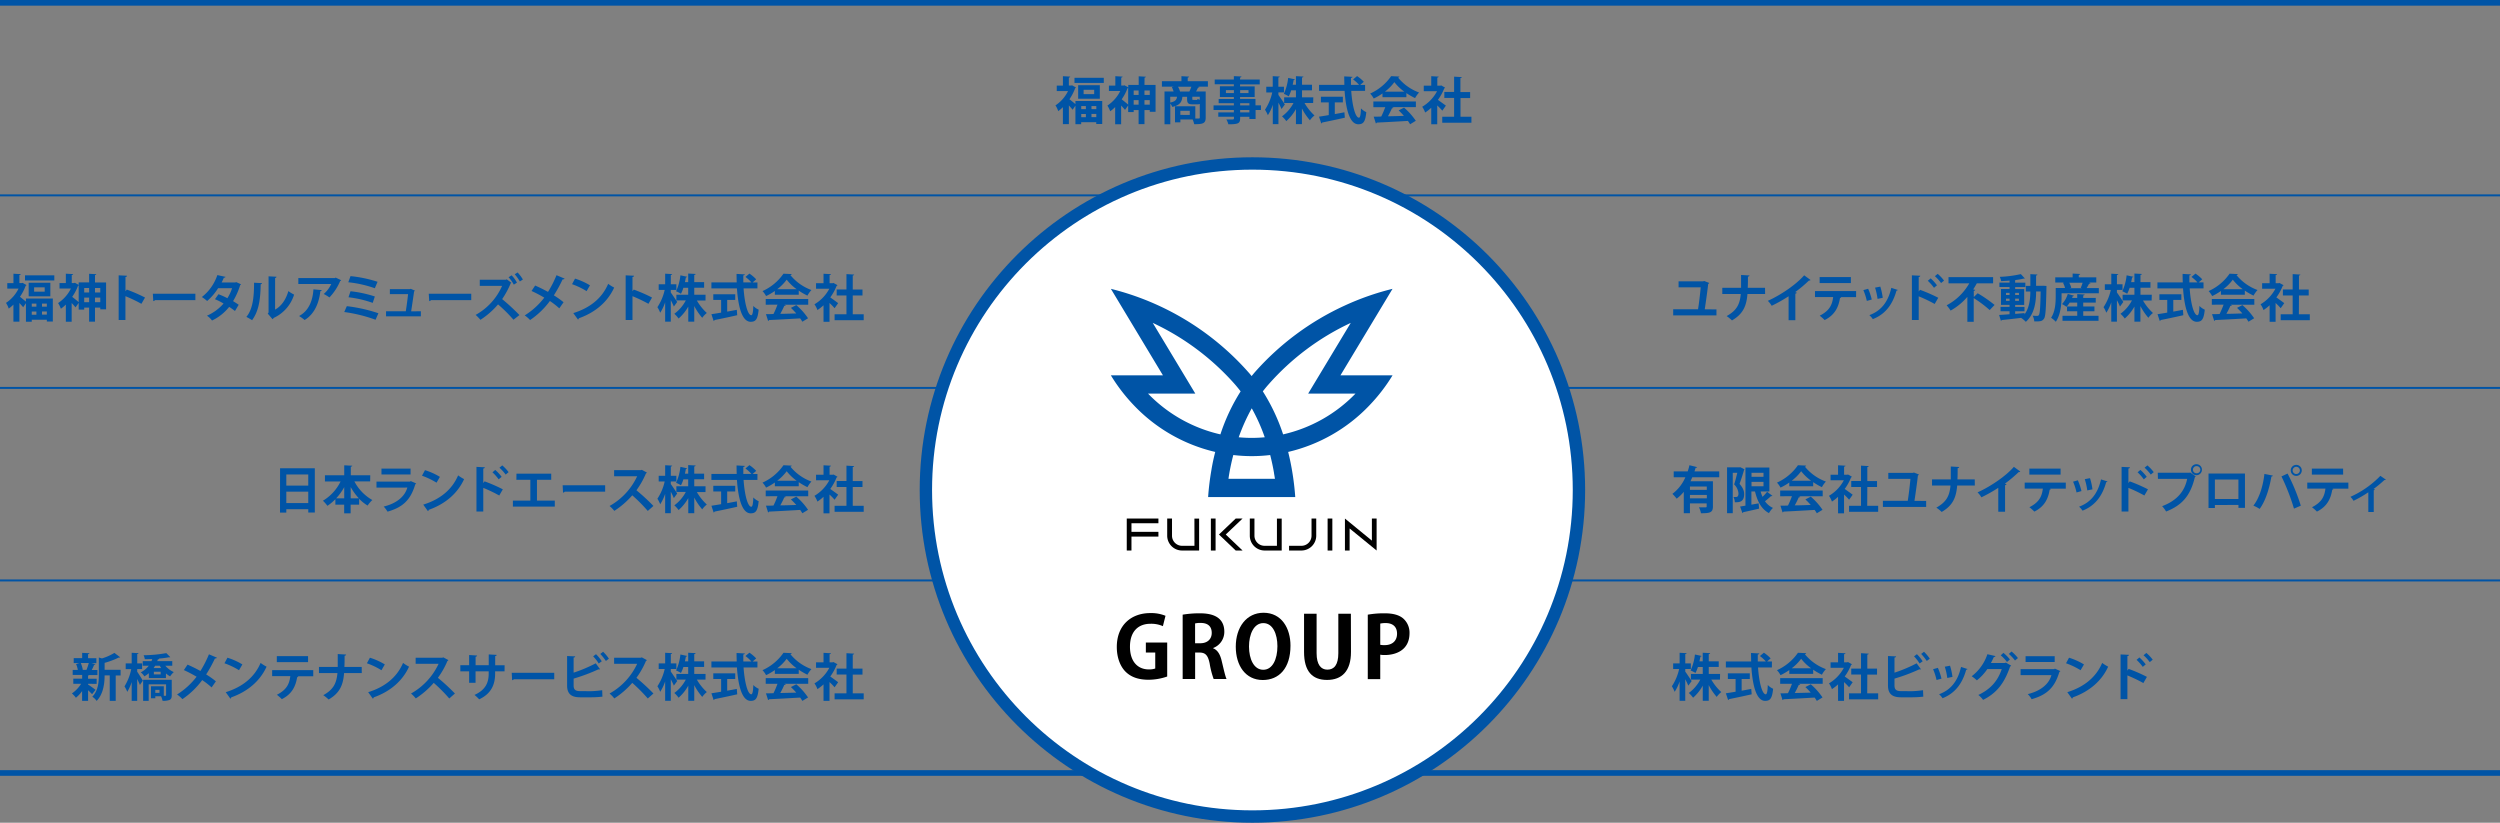 <?xml version="1.0" encoding="UTF-8"?> <svg xmlns="http://www.w3.org/2000/svg" viewBox="0 0 1253 412.35"><rect x="0" y="0" width="1253" height="412.35" fill="#808080" stroke="none"/><defs><style>.cls-1,.cls-2{fill:none;}.cls-1,.cls-2,.cls-4{stroke:#0054a6;stroke-miterlimit:10;}.cls-1{stroke-width:2.83px;}.cls-3{fill:#0054a6;}.cls-4{fill:#fff;stroke-width:6.2px;}</style></defs><title>group_image01</title><g id="レイヤー_2" data-name="レイヤー 2"><g id="レイヤー_4" data-name="レイヤー 4"><line class="cls-1" y1="1.42" x2="1253" y2="1.42"></line><line class="cls-2" y1="97.92" x2="1253" y2="97.92"></line><line class="cls-2" y1="194.42" x2="1253" y2="194.42"></line><line class="cls-2" y1="290.92" x2="1253" y2="290.92"></line><line class="cls-1" y1="387.42" x2="1253" y2="387.42"></line><path class="cls-3" d="M13.27,142.88a.7.7,0,0,1-.41.36A24.9,24.9,0,0,1,10,148.75c.9.67,2.3,1.84,3,2.43v-1.56H26.48v11.53h-3v-.89H15.92v1H13v-9.31L11.61,154c-.46-.58-1.17-1.37-1.89-2.14v9.36h-3v-8.54a19.11,19.11,0,0,1-2.35,2A11.38,11.38,0,0,0,3,151.81a18.12,18.12,0,0,0,6.3-7.17H3.65v-2.73H6.74v-4.72l3.65.21c0,.25-.21.41-.67.48v4h1.15l.46-.12ZM12.53,138H27.22v2.57H12.53Zm1.84,3.69H25.23v6.82H14.37Zm3.87,10.47H15.92v1.53h2.32Zm-2.32,5.58h2.32v-1.6H15.92Zm6.48-11.55V144H17.1v2.17Zm1.07,7.5v-1.53H21.05v1.53Zm-2.42,4h2.42v-1.6H21.05Z"></path><path class="cls-3" d="M47.61,141.58h5.56v13.47H50.26v-.89H47.61v7.07H44.67v-7.07H42.2v1H39.44v-3.37l-1.58,2.27c-.46-.58-1.2-1.4-1.94-2.19v9.39H33v-8.62a17.72,17.72,0,0,1-2.5,2.11,12.4,12.4,0,0,0-1.4-2.85,18.55,18.55,0,0,0,6.45-7.3H29.83v-2.73H33v-4.7l3.63.21c0,.25-.21.41-.67.48v4H37.1l.46-.13,1.88,1.07v-1.25h5.23v-4.33l3.58.2c0,.25-.21.38-.64.46ZM39.44,143a1,1,0,0,1-.35.26,24.42,24.42,0,0,1-2.91,5.53c1,.74,2.6,2.07,3.26,2.66Zm5.23,1.35H42.2v2.22h2.47Zm-2.47,7.12h2.47v-2.3H42.2Zm8.06-7.12H47.61v2.22h2.65Zm-2.65,7.12h2.65v-2.3H47.61Z"></path><path class="cls-3" d="M70.87,152.27a72.15,72.15,0,0,0-8-3.82v11.94H59.47V138l4.18.2c0,.31-.23.57-.76.64V146l.64-.87a81.2,81.2,0,0,1,9.16,4Z"></path><path class="cls-3" d="M76.61,147.22H97.92v3.22H77.69a1.26,1.26,0,0,1-.87.48Z"></path><path class="cls-3" d="M120.78,142.48a.88.88,0,0,1-.41.45,37.36,37.36,0,0,1-3.55,8c.89.54,2.07,1.3,2.81,1.81l-1.86,3.14a35.23,35.23,0,0,0-2.91-2.07,24.16,24.16,0,0,1-8.6,6.84,9.9,9.9,0,0,0-2.53-2.42,23.46,23.46,0,0,0,8.32-6.1,30.52,30.52,0,0,0-4.31-2.17l1.76-2.5a38.57,38.57,0,0,1,4.46,2,21,21,0,0,0,2.35-5h-7a29.08,29.08,0,0,1-5.49,6.41,19.65,19.65,0,0,0-2.65-2,23.28,23.28,0,0,0,7.76-11l4.1.89c-.1.28-.38.43-.84.41a21,21,0,0,1-1.12,2.4h6.81l.54-.16Z"></path><path class="cls-3" d="M131.31,141.91c0,.29-.25.52-.66.57-.13,7.32-.82,13.24-4.31,18-.74-.49-2-1.2-2.86-1.66,3.39-4,3.85-10.59,3.85-17.12Zm6.56,13.27c3.42-1.89,5.51-5.33,6.66-9.29a18.56,18.56,0,0,0,2.88,1.77,19.09,19.09,0,0,1-10.23,11.68,1.74,1.74,0,0,1-.59.64l-2.4-2.81.41-.53V138.5l4,.2a.74.74,0,0,1-.71.61Z"></path><path class="cls-3" d="M171,140.46a.74.74,0,0,1-.51.38,26.67,26.67,0,0,1-5.39,8.24,18.93,18.93,0,0,0-2.85-1.73,14.74,14.74,0,0,0,3.77-5h-16.5v-3h18.37l.35-.23Zm-9.75,4.95c0,.25-.28.46-.69.54-.63,5.58-2.75,11.35-7.88,14.44a22.16,22.16,0,0,0-2.78-2c4.85-2.61,6.84-7.66,7.19-13.37Z"></path><path class="cls-3" d="M173.82,153.45A77.36,77.36,0,0,1,189.66,157l-1.43,3.26a74.5,74.5,0,0,0-15.69-3.87Zm1.86-15.06a64.63,64.63,0,0,1,13.55,2.84l-1.36,3.24a57.47,57.47,0,0,0-13.31-3Zm0,7.58a58.9,58.9,0,0,1,12.19,2.63l-1.07,3.21A54.19,54.19,0,0,0,174.66,149Z"></path><path class="cls-3" d="M210.94,156v2.53H193.48V156h9.9c.39-2.32.9-6.27,1.15-8.57H195.4v-2.52h10l.49-.16,2.07.92a.73.73,0,0,1-.41.38c-.33,2.43-1.1,7.5-1.48,10Z"></path><path class="cls-3" d="M214.89,147.22h21.3v3.22H216a1.24,1.24,0,0,1-.87.48Z"></path><path class="cls-3" d="M256.32,141.74a.8.8,0,0,1-.33.17,42.79,42.79,0,0,1-4.31,8,106.13,106.13,0,0,1,8.67,8l-3,2.34a71.63,71.63,0,0,0-7.73-7.68,40.53,40.53,0,0,1-8.83,7.73,22.17,22.17,0,0,0-2.4-2.47,30.6,30.6,0,0,0,13.27-14.57h-11.2l0-3.06h13L254,140Zm.1-3.75a16.25,16.25,0,0,1,2.68,3.67l-1.58,1a17.81,17.81,0,0,0-2.63-3.7Zm3-1.43a19.32,19.32,0,0,1,2.65,3.52l-1.53,1a21.7,21.7,0,0,0-2.57-3.62Z"></path><path class="cls-3" d="M268.21,143.11c2.07.9,4.31,2,6.45,3.19a52.73,52.73,0,0,0,4.26-8.37l4.06,1.71c-.1.26-.48.41-1,.39a70,70,0,0,1-4.39,8,42.23,42.23,0,0,1,4.87,3.45l-2.14,3.06a38.78,38.78,0,0,0-4.72-3.68,40.15,40.15,0,0,1-9.93,9.55,15.16,15.16,0,0,0-2.68-2.33,37,37,0,0,0,9.8-8.9,65.17,65.17,0,0,0-6.38-3.34Z"></path><path class="cls-3" d="M288.21,139.64a33.49,33.49,0,0,1,7.48,3.37L294,145.92a36.81,36.81,0,0,0-7.29-3.49Zm-.87,17.28c8.6-2.66,14.52-7.66,17.48-14.67a19.6,19.6,0,0,0,3,1.88c-3.16,7-9.26,12.4-17.7,15.39a.88.88,0,0,1-.43.66Z"></path><path class="cls-3" d="M325,152.27a72.15,72.15,0,0,0-8-3.82v11.94h-3.42V138l4.18.2c0,.31-.23.57-.76.64V146l.64-.87a81.2,81.2,0,0,1,9.16,4Z"></path><path class="cls-3" d="M336.2,146.61c.71.94,2.75,4,3.21,4.74l-1.68,2.3a33.87,33.87,0,0,0-1.53-3.21v10.79h-2.83v-9.7a22.22,22.22,0,0,1-2.48,5.21,13.93,13.93,0,0,0-1.4-2.78,25.69,25.69,0,0,0,3.65-8.65h-3v-2.83h3.24v-5.31l3.49.2c0,.23-.2.39-.66.46v4.65H339v2.83H336.2Zm17.4,4h-4.34a26.15,26.15,0,0,0,5,6.26,11.31,11.31,0,0,0-2.3,2.42,29.6,29.6,0,0,1-4-5.92v7.86h-3v-7.58a22.46,22.46,0,0,1-4.85,6,13.36,13.36,0,0,0-2.14-2.38,19.5,19.5,0,0,0,5.76-6.71H339v-2.83h5.92v-3.49h-2.4a18.15,18.15,0,0,1-1.22,3,15.29,15.29,0,0,0-2.45-1.25,25.41,25.41,0,0,0,2.17-8l3.36.72a.61.61,0,0,1-.61.33c-.13.69-.31,1.5-.48,2.37h1.63v-4.31l3.72.2c0,.26-.23.41-.68.51v3.6h4.94v2.81h-4.94v3.49h5.66Z"></path><path class="cls-3" d="M379.62,144.54h-6.94c.49,7.17,2,13.42,3.88,13.45.56,0,.92-1.43,1-4.67a8.47,8.47,0,0,0,2.68,1.89c-.49,4.92-1.53,6.07-4,6.07-4.41,0-6.28-7.81-6.89-16.74H356.56v-3h12.68c-.05-1.43-.08-2.86-.08-4.26l4.13.23c0,.28-.23.46-.74.53,0,1.18,0,2.32,0,3.5h4.06a18,18,0,0,0-3-2.73l2-1.69A19.59,19.59,0,0,1,379,140l-1.78,1.56h2.42Zm-15.15,5.79v5.85c1.58-.28,3.24-.59,4.82-.9l.2,2.71c-4.13.94-8.54,1.86-11.35,2.42a.6.6,0,0,1-.46.46l-1.12-3.39c1.32-.21,3-.46,4.87-.79v-6.36H357.5v-2.85h11v2.85Z"></path><path class="cls-3" d="M388.35,147.73v-1.89a30.43,30.43,0,0,1-4.39,2.55,12,12,0,0,0-1.79-2.5,25.47,25.47,0,0,0,10.51-8.72l4.14.2a.76.76,0,0,1-.67.51,24.29,24.29,0,0,0,10.54,7.48,13,13,0,0,0-2,2.81,32.48,32.48,0,0,1-4.36-2.51v2.07Zm-4.57,5v-2.86h21.3v2.86h-12l.77.25c-.11.21-.36.31-.77.31a45.23,45.23,0,0,1-2,4c2.53,0,5.28-.12,8-.2a37.55,37.55,0,0,0-2.68-2.78l2.7-1.4a32.82,32.82,0,0,1,5.89,6.6l-2.85,1.74a19,19,0,0,0-1.1-1.68c-5.77.35-11.68.66-15.59.84a.54.54,0,0,1-.48.41l-1.07-3.37c1.07,0,2.34,0,3.77-.08a42.58,42.58,0,0,0,2-4.69Zm15.51-7.78a24,24,0,0,1-5-4.78,23.47,23.47,0,0,1-4.75,4.78Z"></path><path class="cls-3" d="M419.73,142.93a.74.74,0,0,1-.44.39,25.23,25.23,0,0,1-3.16,5.74c1.25.87,3.37,2.42,3.95,2.88l-1.78,2.53a31.78,31.78,0,0,0-2.55-2.61v9.42h-3V153a21.29,21.29,0,0,1-3.06,2.4,12.1,12.1,0,0,0-1.48-2.89,19.81,19.81,0,0,0,7.45-7.8H409v-2.76h3.75v-4.75l3.72.21c0,.25-.23.41-.68.48v4.06h1.5l.46-.13Zm7.67,14.57h5.49v3H418.3v-3h5.94v-9.41h-4.9v-3h4.9v-7.71l3.85.23c0,.26-.23.41-.69.49v7h4.88v3H427.4Z"></path><path class="cls-3" d="M140.37,234.7h17.42v22.17H154.5v-1.66h-11v1.69h-3.16Zm14.13,3.09h-11v5.58h11Zm-11,14.34h11v-5.72h-11Z"></path><path class="cls-3" d="M185.53,241.28h-7.91a22.9,22.9,0,0,0,9,9.34,14.11,14.11,0,0,0-2.37,2.78A21.52,21.52,0,0,1,180,250v2.93h-4.26v4.36h-3.24v-4.36h-4.41v-2.73a23.61,23.61,0,0,1-4,3.32,16.57,16.57,0,0,0-2.25-2.55,22.79,22.79,0,0,0,8.85-9.65h-7.83v-3.11h9.67v-5l4,.21c0,.25-.23.41-.71.51v4.26h9.75Zm-13,2.89a29.57,29.57,0,0,1-4.06,5.61h4.06Zm3.24,5.61h4.11a28.58,28.58,0,0,1-4.11-5.67Z"></path><path class="cls-3" d="M208.61,242.35a.81.81,0,0,1-.48.39c-2.3,7.78-6.2,11.53-13.91,13.7a12.6,12.6,0,0,0-1.93-2.55c6.4-1.54,10.63-5,11.86-9.52H188.69v-3h16.84l.35-.26Zm-2.83-4.54H191.19v-2.93h14.59Z"></path><path class="cls-3" d="M213,235.64a33.49,33.49,0,0,1,7.48,3.37l-1.69,2.91a37.36,37.36,0,0,0-7.29-3.49Zm-.87,17.28c8.6-2.66,14.52-7.66,17.48-14.67a19.6,19.6,0,0,0,3,1.88c-3.16,7-9.26,12.4-17.7,15.39a.89.89,0,0,1-.44.66Z"></path><path class="cls-3" d="M250.22,248.35a71.24,71.24,0,0,0-8-3.83v11.87h-3.42V234l4.18.2c0,.31-.23.57-.76.64v7.27l.64-.86a79.43,79.43,0,0,1,9.16,4Zm-2-12.83a21.34,21.34,0,0,1,3.19,3.47l-1.48,1.25a23,23,0,0,0-3.11-3.52Zm3.5-2.27a19.87,19.87,0,0,1,3.19,3.39l-1.48,1.22a21.84,21.84,0,0,0-3.11-3.44Z"></path><path class="cls-3" d="M258.85,237.4h17.42v3.07h-7.14V250.9h8.93v3h-21v-3h8.75V240.47h-7Z"></path><path class="cls-3" d="M282,243.22h21.3v3.22H283.06a1.26,1.26,0,0,1-.87.48Z"></path><path class="cls-3" d="M324.21,236.84a.8.8,0,0,1-.46.44,41.58,41.58,0,0,1-4.77,8.44,103,103,0,0,1,8.52,7.86l-2.83,2.5a81.11,81.11,0,0,0-7.78-7.83,42.12,42.12,0,0,1-9,7.8,17.12,17.12,0,0,0-2.38-2.45,33,33,0,0,0,13.83-14.89H307.8v-3.07h13.35l.53-.17Z"></path><path class="cls-3" d="M336.2,242.61c.71.94,2.75,4,3.21,4.74l-1.68,2.3a33.87,33.87,0,0,0-1.53-3.21v10.79h-2.83v-9.7a22.22,22.22,0,0,1-2.48,5.21,13.93,13.93,0,0,0-1.4-2.78,25.69,25.69,0,0,0,3.65-8.65h-3v-2.83h3.24v-5.31l3.49.2c0,.23-.2.39-.66.46v4.65H339v2.83H336.2Zm17.4,4h-4.34a26.15,26.15,0,0,0,5,6.26,11.31,11.31,0,0,0-2.3,2.42,29.6,29.6,0,0,1-4-5.92v7.86h-3v-7.58a22.46,22.46,0,0,1-4.85,6,13.36,13.36,0,0,0-2.14-2.38,19.5,19.5,0,0,0,5.76-6.71H339v-2.83h5.92v-3.49h-2.4a18.15,18.15,0,0,1-1.22,3,15.29,15.29,0,0,0-2.45-1.25,25.41,25.41,0,0,0,2.17-8l3.36.72a.61.61,0,0,1-.61.33c-.13.69-.31,1.5-.48,2.37h1.63v-4.31l3.72.2c0,.26-.23.41-.68.51v3.6h4.94v2.81h-4.94v3.49h5.66Z"></path><path class="cls-3" d="M379.62,240.54h-6.94c.49,7.17,2,13.42,3.88,13.45.56,0,.92-1.43,1-4.67a8.47,8.47,0,0,0,2.68,1.89c-.49,4.92-1.53,6.07-4,6.07-4.42,0-6.28-7.81-6.89-16.74H356.56v-3h12.68c-.05-1.43-.08-2.86-.08-4.26l4.13.23c0,.28-.23.46-.74.53,0,1.18,0,2.32,0,3.5h4.06a18,18,0,0,0-3-2.73l2-1.69A19.59,19.59,0,0,1,379,236l-1.78,1.56h2.42Zm-15.15,5.79v5.85c1.58-.28,3.24-.59,4.82-.9l.2,2.71c-4.13.94-8.54,1.86-11.35,2.42a.6.6,0,0,1-.46.46l-1.12-3.39c1.32-.21,3-.46,4.87-.79v-6.36H357.5v-2.85h11v2.85Z"></path><path class="cls-3" d="M388.35,243.73v-1.89a30.43,30.43,0,0,1-4.39,2.55,12,12,0,0,0-1.79-2.5,25.47,25.47,0,0,0,10.51-8.72l4.14.2a.76.76,0,0,1-.67.51,24.29,24.29,0,0,0,10.54,7.48,13,13,0,0,0-2,2.81,32.48,32.48,0,0,1-4.36-2.51v2.07Zm-4.57,5v-2.86h21.3v2.86h-12l.77.25c-.11.21-.36.31-.77.31a45.23,45.23,0,0,1-2,4c2.53,0,5.28-.12,8-.2a37.55,37.55,0,0,0-2.68-2.78l2.7-1.4a32.82,32.82,0,0,1,5.89,6.6l-2.85,1.74a19,19,0,0,0-1.1-1.68c-5.77.35-11.68.66-15.59.84a.54.54,0,0,1-.48.41l-1.07-3.37c1.07,0,2.34,0,3.77-.08a42.58,42.58,0,0,0,2-4.69Zm15.51-7.78a24,24,0,0,1-5-4.78,23.47,23.47,0,0,1-4.75,4.78Z"></path><path class="cls-3" d="M419.72,238.93a.7.7,0,0,1-.43.39,25.23,25.23,0,0,1-3.16,5.74c1.25.87,3.37,2.42,3.95,2.88l-1.78,2.53a30.5,30.5,0,0,0-2.56-2.61v9.42h-3V249a21.29,21.29,0,0,1-3.06,2.4,12.1,12.1,0,0,0-1.48-2.89,19.81,19.81,0,0,0,7.45-7.8H409v-2.76h3.75v-4.75l3.72.21c0,.25-.23.41-.69.48v4.06h1.51l.46-.13Zm7.68,14.57h5.49v3H418.3v-3h5.94v-9.41h-4.9v-3h4.9v-7.71l3.85.23c0,.26-.23.41-.69.49v7h4.88v3H427.4Z"></path><path class="cls-3" d="M44.14,342.71v.38c.81.48,3.16,2.19,3.75,2.65l-1.74,2.2c-.46-.51-1.22-1.28-2-2v5.33h-3v-4.9a16.61,16.61,0,0,1-3.11,3.35,12.42,12.42,0,0,0-2-2.17,16.37,16.37,0,0,0,4.61-4.82H36.74v-2.58h4.44v-1.86H36.43v-2.53H39a12.13,12.13,0,0,0-.87-2.93l1.66-.49H36.94v-2.5h4.24v-2.63l3.62.18c0,.26-.2.41-.66.49v2H48.3v2.5H45.74l2.07.54c-.08.18-.28.28-.64.3a20.19,20.19,0,0,1-1.2,2.58h2.86v2.53H44.7a.92.92,0,0,1-.56.23v1.63h4.31v2.58Zm-.77-7a32.25,32.25,0,0,0,1.12-3.4h-4a14.22,14.22,0,0,1,1,3.37l-.16.05h2.07Zm17.07,0v2.83H58v12.73H55V338.52H52.43c0,3.78-.56,9.26-4,12.78a7.11,7.11,0,0,0-2.17-2.09c3-3.11,3.27-7.42,3.27-10.87v-8.8l1.58.46a26.61,26.61,0,0,0,6.23-2.78l2.88,2.19c-.15.16-.41.16-.71.16a40.2,40.2,0,0,1-7.07,2.65v3.47Z"></path><path class="cls-3" d="M68.76,336.66c.71,1,2.45,3.83,2.85,4.49l-1.5,2.14c-.28-.76-.82-1.91-1.35-3v11H66v-9.47a21.77,21.77,0,0,1-2.22,4.93A16.16,16.16,0,0,0,62.4,344a26,26,0,0,0,3.37-8.63H63V332.5h3v-5.33l3.41.2c0,.23-.2.39-.63.46v4.67h2.45v2.83H68.76Zm14.1-3a12.15,12.15,0,0,0,4.24,3.19A11.25,11.25,0,0,0,85.26,339a11.91,11.91,0,0,1-2.09-1.48v2.32H74.6V337.4A15.09,15.09,0,0,1,72.35,339a6.64,6.64,0,0,0-1.81-2,12.11,12.11,0,0,0,4-3.32h-3v-2.32h4.39c.15-.36.28-.72.38-1.05-1.25.05-2.53.08-3.73.1a6.74,6.74,0,0,0-.61-2,68.52,68.52,0,0,0,11.38-1.07l2,2a.84.84,0,0,1-.64.08,50.37,50.37,0,0,1-5,.66h0c0,.28-.26.41-.62.44a6.89,6.89,0,0,1-.28.84h7.53v2.32Zm3.22,14.77c0,1.23-.23,1.94-1.1,2.37a8.38,8.38,0,0,1-3.52.44,9.55,9.55,0,0,0-.74-2.27H77.84v1H75.67v-6H82.1v4.77h.74c.31,0,.41-.1.41-.38V343H74.52v8.29H71.74V340.72H86.08Zm-8.34-14.77c-.23.41-.49.79-.74,1.17h3.8c-.26-.38-.51-.76-.74-1.17Zm2.78,3h-3.4V338h3.4Zm-.59,9.09H77.84v1.5h2.09Z"></path><path class="cls-3" d="M94,333.11c2.07.9,4.31,2,6.46,3.19a54.46,54.46,0,0,0,4.26-8.37l4,1.71c-.1.26-.48.41-1,.39a70,70,0,0,1-4.39,8,41.39,41.39,0,0,1,4.87,3.45l-2.14,3.06a38.78,38.78,0,0,0-4.72-3.68,40.28,40.28,0,0,1-9.92,9.55,15.52,15.52,0,0,0-2.68-2.33,37.16,37.16,0,0,0,9.79-8.9,66.19,66.19,0,0,0-6.37-3.34Z"></path><path class="cls-3" d="M114,329.64a33.28,33.28,0,0,1,7.48,3.37l-1.69,2.91a36.81,36.81,0,0,0-7.29-3.49Zm-.86,17.28c8.59-2.66,14.51-7.66,17.47-14.67a19.67,19.67,0,0,0,3,1.88c-3.17,7-9.26,12.4-17.71,15.39a.88.88,0,0,1-.43.66Z"></path><path class="cls-3" d="M157,338.93l-8,0,.51.15a.61.61,0,0,1-.58.33c-.69,4.18-2.33,8.34-7.68,11a24.76,24.76,0,0,0-2.48-2.19c5-2.55,6.25-5.49,6.74-9.34h-9.11v-3H157Zm-2.6-7.07H138.74v-3H154.4Z"></path><path class="cls-3" d="M181.32,337.35h-8.86c-.48,6-2.17,10-7.75,13.24a21.49,21.49,0,0,0-2.68-2.17c5.08-2.8,6.63-5.94,7.09-11.07h-9.26v-3.09h9.41c0-.92,0-3.75,0-6.45l4.21.25c0,.33-.28.51-.77.59,0,2,0,3.9-.1,5.61h8.68Z"></path><path class="cls-3" d="M185.4,329.64a33.2,33.2,0,0,1,7.47,3.37l-1.68,2.91a37.18,37.18,0,0,0-7.3-3.49Zm-.87,17.28c8.6-2.66,14.52-7.66,17.48-14.67a19.6,19.6,0,0,0,3,1.88c-3.16,7-9.26,12.4-17.7,15.39a.91.91,0,0,1-.44.66Z"></path><path class="cls-3" d="M224.71,330.84a.74.74,0,0,1-.46.44,41.11,41.11,0,0,1-4.77,8.44,103,103,0,0,1,8.52,7.86l-2.83,2.5a81.11,81.11,0,0,0-7.78-7.83,42.12,42.12,0,0,1-9,7.8A17,17,0,0,0,206,347.6a33,33,0,0,0,13.82-14.89h-11.5v-3.07h13.34l.54-.17Z"></path><path class="cls-3" d="M252.88,336.46h-4.72v1.12c0,5.33-1.79,10-8,12.93a18.53,18.53,0,0,0-2.35-2.22c5.84-2.62,7.12-6.5,7.12-10.69v-1.14h-6.58v5.76h-3.22v-5.76h-4.41v-3.07h4.41v-5.1l4,.26a.81.81,0,0,1-.76.63v4.21h6.58V328l4,.23c0,.28-.28.51-.76.59v4.61h4.72Z"></path><path class="cls-3" d="M256.47,337.22h21.31v3.22H257.55a1.26,1.26,0,0,1-.87.48Z"></path><path class="cls-3" d="M296.17,346.43a47.42,47.42,0,0,0,5.64-.51c.05,1.05.08,2.17.13,3.24a49.69,49.69,0,0,1-5.49.33h-5.74c-4.46,0-6.48-1.83-6.48-5.92V328.8l4.06.18c-.05.31-.23.54-.79.59v7.57a72.16,72.16,0,0,0,11.09-4.69l2.17,3a1,1,0,0,1-.4.07,2.12,2.12,0,0,1-.44-.05,90.55,90.55,0,0,1-12.42,4.65v3.44c0,2.12.94,2.83,3.29,2.83Zm2.55-18.55a20.66,20.66,0,0,1,2.89,3.55l-1.54,1.12a20.5,20.5,0,0,0-2.78-3.59Zm3.55-1.22a21,21,0,0,1,2.91,3.47l-1.51,1.15a27.51,27.51,0,0,0-2.8-3.52Z"></path><path class="cls-3" d="M324.21,330.84a.8.8,0,0,1-.46.44,41.58,41.58,0,0,1-4.77,8.44,103,103,0,0,1,8.52,7.86l-2.83,2.5a81.11,81.11,0,0,0-7.78-7.83,42.12,42.12,0,0,1-9,7.8,17.12,17.12,0,0,0-2.38-2.45,33,33,0,0,0,13.83-14.89H307.8v-3.07h13.35l.53-.17Z"></path><path class="cls-3" d="M336.2,336.61c.71.94,2.75,4,3.21,4.74l-1.68,2.3a33.87,33.87,0,0,0-1.53-3.21v10.79h-2.83v-9.7a22.22,22.22,0,0,1-2.48,5.21,13.93,13.93,0,0,0-1.4-2.78,25.69,25.69,0,0,0,3.65-8.65h-3v-2.83h3.24v-5.31l3.49.2c0,.23-.2.39-.66.46v4.65H339v2.83H336.2Zm17.4,4h-4.34a26.15,26.15,0,0,0,5,6.26,11.31,11.31,0,0,0-2.3,2.42,29.6,29.6,0,0,1-4-5.92v7.86h-3v-7.58a22.46,22.46,0,0,1-4.85,6.05,13.36,13.36,0,0,0-2.14-2.38,19.5,19.5,0,0,0,5.76-6.71H339v-2.83h5.92v-3.49h-2.4a18.15,18.15,0,0,1-1.22,3,15.29,15.29,0,0,0-2.45-1.25,25.41,25.41,0,0,0,2.17-8l3.36.72a.61.61,0,0,1-.61.33c-.13.69-.31,1.5-.48,2.37h1.63v-4.31l3.72.2c0,.26-.23.41-.68.51v3.6h4.94v2.81h-4.94v3.49h5.66Z"></path><path class="cls-3" d="M379.62,334.54h-6.94c.49,7.17,2,13.42,3.88,13.45.56,0,.92-1.43,1-4.67a8.47,8.47,0,0,0,2.68,1.89c-.49,4.92-1.53,6.07-4,6.07-4.41,0-6.28-7.81-6.89-16.74H356.56v-3h12.68c-.05-1.43-.08-2.86-.08-4.26l4.13.23c0,.28-.23.46-.74.53,0,1.18,0,2.32,0,3.5h4.06a18,18,0,0,0-3-2.73l2-1.69A19.59,19.59,0,0,1,379,330l-1.78,1.56h2.42Zm-15.15,5.79v5.85c1.58-.28,3.24-.59,4.82-.9l.2,2.71c-4.13.94-8.54,1.86-11.35,2.42a.6.6,0,0,1-.46.46l-1.12-3.39c1.32-.21,3-.46,4.87-.79v-6.36H357.5v-2.85h11v2.85Z"></path><path class="cls-3" d="M388.35,337.73v-1.89a30.43,30.43,0,0,1-4.39,2.55,12,12,0,0,0-1.79-2.5,25.47,25.47,0,0,0,10.51-8.72l4.14.2a.76.76,0,0,1-.67.51,24.29,24.29,0,0,0,10.54,7.48,13,13,0,0,0-2,2.81,32.48,32.48,0,0,1-4.36-2.51v2.07Zm-4.57,5v-2.86h21.3v2.86h-12l.77.25c-.11.21-.36.31-.77.31a45.23,45.23,0,0,1-2,4.05c2.53-.05,5.28-.12,8-.2a37.55,37.55,0,0,0-2.68-2.78l2.7-1.4a32.82,32.82,0,0,1,5.89,6.6l-2.85,1.74a19,19,0,0,0-1.1-1.68c-5.77.35-11.68.66-15.59.84a.54.54,0,0,1-.48.41l-1.07-3.37c1.07,0,2.34,0,3.77-.08a42.58,42.58,0,0,0,2-4.69Zm15.51-7.78a24,24,0,0,1-5-4.78,23.47,23.47,0,0,1-4.75,4.78Z"></path><path class="cls-3" d="M419.73,332.93a.74.74,0,0,1-.44.39,25.23,25.23,0,0,1-3.16,5.74c1.25.87,3.37,2.42,3.95,2.88l-1.78,2.53a31.78,31.78,0,0,0-2.55-2.61v9.42h-3V343a21.29,21.29,0,0,1-3.06,2.4,12.1,12.1,0,0,0-1.48-2.89,19.81,19.81,0,0,0,7.45-7.8H409v-2.76h3.75v-4.75l3.72.21c0,.25-.23.41-.68.48v4.06h1.5l.46-.13Zm7.67,14.57h5.49v3H418.3v-3h5.94v-9.41h-4.9v-3h4.9v-7.71l3.85.23c0,.26-.23.41-.69.49v7h4.88v3H427.4Z"></path><path class="cls-3" d="M539.27,43.88a.7.7,0,0,1-.41.36A24.9,24.9,0,0,1,536,49.75c.9.67,2.3,1.84,3,2.43V50.62h13.44V62.15h-3v-.89h-7.55v1H539V52.94L537.61,55c-.46-.58-1.17-1.37-1.89-2.14v9.36h-3V53.71a19.11,19.11,0,0,1-2.35,2A11.38,11.38,0,0,0,529,52.81a18.12,18.12,0,0,0,6.3-7.17h-5.66V42.91h3.09V38.19l3.65.21c0,.25-.21.41-.67.48v4h1.15l.46-.12ZM538.53,39h14.69v2.57H538.53Zm1.84,3.69h10.86V49.5H540.37Zm3.87,10.47h-2.32v1.53h2.32Zm-2.32,5.58h2.32v-1.6h-2.32Zm6.48-11.55V45h-5.3v2.17Zm1.07,7.5V53.15h-2.42v1.53Zm-2.42,4h2.42v-1.6h-2.42Z"></path><path class="cls-3" d="M573.61,42.58h5.56V56.05h-2.91v-.89h-2.65v7.07h-2.94V55.16H568.2v1h-2.76V52.81l-1.58,2.27c-.46-.58-1.2-1.4-1.94-2.19v9.39h-3V53.66a17.72,17.72,0,0,1-2.5,2.11,12.4,12.4,0,0,0-1.4-2.85,18.55,18.55,0,0,0,6.45-7.3h-5.68V42.89H559v-4.7l3.63.21c0,.25-.21.41-.67.48v4h1.18l.46-.13,1.88,1.07V42.58h5.23V38.25l3.58.2c0,.25-.21.38-.64.46ZM565.44,44a1,1,0,0,1-.35.26,24.42,24.42,0,0,1-2.91,5.53c1,.74,2.6,2.07,3.26,2.66Zm5.23,1.35H568.2v2.22h2.47Zm-2.47,7.12h2.47v-2.3H568.2Zm8.06-7.12h-2.65v2.22h2.65Zm-2.65,7.12h2.65v-2.3h-2.65Z"></path><path class="cls-3" d="M605.4,40.7v2.75h-4.83l.59.13c-.1.2-.31.3-.69.33-.28.59-.64,1.3-1,1.94h4.82V58.94c0,2.93-1.32,3.31-5.76,3.31a12.52,12.52,0,0,0-.77-2.37h-6.15v1.43h-2.7V53.25h10.18V59.4h1.68c.44,0,.56-.13.56-.51V52.1a3.4,3.4,0,0,1-1.32.2h-2.22c-2.35,0-2.83-.66-2.83-2.78v-1h-2.35c-.26,2.39-1,4.16-5.05,5.07a7.63,7.63,0,0,0-1-1.71V62.28h-2.91V45.85h4.56a21.74,21.74,0,0,0-.86-2.22l.94-.18h-5.94V40.7h9.79V38.19l3.83.21c0,.25-.2.41-.69.48V40.7Zm-18.88,7.78v2.91c2.5-.49,3.19-1.36,3.41-2.91Zm3.92-5a10.5,10.5,0,0,1,1,2.4h4.67a24.06,24.06,0,0,0,1-2.4Zm5.87,14.13V55.52h-4.72v2.06Zm3.32-7.5c.41,0,.54-.07.59-.58a5.08,5.08,0,0,0,1.09.51V48.48h-3.72v1c0,.53,0,.58.59.58Z"></path><path class="cls-3" d="M632,52.81v2.33h-2.7v4.49h-3.11V58.55h-4.62c0,3.09-.18,3.75-5.92,3.75a9.24,9.24,0,0,0-1-2.42c1.23,0,2.76,0,3.17,0s.64-.18.64-.61v-.77H610.6V56.33h7.81V55.14H608.23V52.81h10.18V51.72H610.8v-2.1h7.61v-1h-7V43.25h7v-1h-9.6V39.85h9.6V38.17l3.8.15c0,.28-.21.46-.69.54v1h9.85v2.43h-9.85v1h7.32V48.6h-7.32v1h7.73v3.19Zm-17.57-6.15h4V45.19h-4Zm11.32-1.47h-4.18v1.47h4.18Zm-4.18,6.53v1.09h4.62V51.72Zm4.62,4.61V55.14h-4.62v1.19Z"></path><path class="cls-3" d="M640.75,47.61c.72.94,2.76,4,3.22,4.74l-1.68,2.3a34.23,34.23,0,0,0-1.54-3.21V62.23h-2.83v-9.7a21.84,21.84,0,0,1-2.47,5.21A14.53,14.53,0,0,0,634,55a25.29,25.29,0,0,0,3.65-8.65h-3V43.48h3.24V38.17l3.5.2c0,.23-.21.39-.67.46v4.65h2.81v2.83h-2.81Zm17.4,4h-4.33a25.89,25.89,0,0,0,5,6.26,11.27,11.27,0,0,0-2.29,2.42,29.62,29.62,0,0,1-4-5.92v7.86h-3V54.65a22.25,22.25,0,0,1-4.84,6.05,13.82,13.82,0,0,0-2.15-2.38,19.52,19.52,0,0,0,5.77-6.71h-4.69V48.78h5.91V45.29h-2.39a17.33,17.33,0,0,1-1.23,3,15.29,15.29,0,0,0-2.45-1.25,25.41,25.41,0,0,0,2.17-8l3.37.72a.62.62,0,0,1-.61.33c-.13.69-.31,1.5-.49,2.37h1.63V38.17l3.73.2c0,.26-.23.41-.69.51v3.6h5v2.81h-5v3.49h5.66Z"></path><path class="cls-3" d="M684.18,45.54h-6.94c.48,7.17,2,13.42,3.87,13.45.57,0,.92-1.43,1-4.67a8.69,8.69,0,0,0,2.68,1.89c-.48,4.92-1.53,6.07-4,6.07-4.41,0-6.27-7.81-6.88-16.74H661.11v-3h12.68c0-1.43-.07-2.86-.07-4.26l4.13.23c0,.28-.23.46-.74.53,0,1.18,0,2.32,0,3.5h4.06a18.44,18.44,0,0,0-3-2.73l2-1.69A20,20,0,0,1,683.54,41l-1.79,1.56h2.43ZM669,51.33v5.85c1.58-.28,3.24-.59,4.82-.9l.21,2.71c-4.14.94-8.55,1.86-11.36,2.42a.59.59,0,0,1-.46.46l-1.12-3.39c1.33-.21,3-.46,4.88-.79V51.33h-3.93V48.48h11v2.85Z"></path><path class="cls-3" d="M692.9,48.73V46.84a30.43,30.43,0,0,1-4.39,2.55,12,12,0,0,0-1.78-2.5,25.47,25.47,0,0,0,10.51-8.72l4.13.2a.76.76,0,0,1-.66.51,24.32,24.32,0,0,0,10.53,7.48,13.71,13.71,0,0,0-2,2.81,33.11,33.11,0,0,1-4.36-2.51v2.07Zm-4.57,5V50.85h21.31v2.86h-12l.76.25c-.1.21-.36.31-.76.31a42.9,42.9,0,0,1-2,4c2.53,0,5.29-.12,8-.2A35.62,35.62,0,0,0,701,55.34l2.71-1.4a33.45,33.45,0,0,1,5.89,6.6l-2.86,1.74a18.66,18.66,0,0,0-1.09-1.68c-5.77.35-11.69.66-15.59.84a.56.56,0,0,1-.49.41l-1.07-3.37c1.07,0,2.35,0,3.78-.08a42.58,42.58,0,0,0,2-4.69Zm15.52-7.78a24.06,24.06,0,0,1-5-4.78,23.21,23.21,0,0,1-4.75,4.78Z"></path><path class="cls-3" d="M724.28,43.93a.75.75,0,0,1-.43.39,25.67,25.67,0,0,1-3.17,5.74c1.25.87,3.37,2.42,4,2.88l-1.79,2.53a30.22,30.22,0,0,0-2.55-2.61v9.42h-3V54a20.24,20.24,0,0,1-3.06,2.4,11.41,11.41,0,0,0-1.48-2.89,19.74,19.74,0,0,0,7.45-7.8h-6.66V42.94h3.75V38.19l3.73.21c0,.25-.23.41-.69.48v4.06h1.51l.45-.13ZM732,58.5h5.48v3H722.85v-3h5.95V49.09h-4.9v-3h4.9V38.42l3.85.23c0,.26-.23.41-.69.49v7h4.87v3H732Z"></path><path class="cls-3" d="M860.29,155.08v3H838.6v-3.07h12.45c.48-2.83,1.07-7.93,1.35-11H841.3v-3h12.28l.58-.18,2.5,1a.76.76,0,0,1-.51.46c-.36,3.31-1.25,9.64-1.73,12.73Z"></path><path class="cls-3" d="M884.67,147.35h-8.85c-.48,6-2.17,10-7.75,13.24a21.49,21.49,0,0,0-2.68-2.17c5.07-2.8,6.63-5.94,7.09-11.07h-9.26v-3.09h9.41c0-.92,0-3.75,0-6.45l4.21.25c0,.33-.28.51-.77.59,0,2,0,3.9-.1,5.61h8.67Z"></path><path class="cls-3" d="M907.46,140.33a.86.86,0,0,1-.82.28,66.62,66.62,0,0,1-6.89,5.79c.28.08.56.21.82.29a.81.81,0,0,1-.74.48v13.32h-3.39v-12a75.57,75.57,0,0,1-8.47,4.77,12,12,0,0,0-1.94-2.48c6.66-3,14.31-8.26,18.21-12.8Z"></path><path class="cls-3" d="M930.27,148.93l-8,0,.51.15a.61.61,0,0,1-.58.33c-.69,4.18-2.32,8.34-7.68,11a24.76,24.76,0,0,0-2.48-2.19c5-2.55,6.25-5.49,6.74-9.34h-9.11v-3h20.62Zm-2.61-7.07H912v-3h15.66Z"></path><path class="cls-3" d="M936.31,144.72a29.39,29.39,0,0,1,1.81,5.41l-2.47.69a29.06,29.06,0,0,0-1.74-5.41Zm14.85.59a.61.61,0,0,1-.64.33c-2.09,7.53-6,12-11.86,14.31a10.92,10.92,0,0,0-1.74-2c5.46-2,9.29-6.1,11-13.68Zm-8.75-1.66a33.26,33.26,0,0,1,1.22,5.61l-2.6.54a32.31,32.31,0,0,0-1.25-5.64Z"></path><path class="cls-3" d="M969.66,152.35a71.42,71.42,0,0,0-8-3.83v11.87h-3.42V138l4.19.2c0,.31-.23.57-.77.64v7.27l.64-.86a79.43,79.43,0,0,1,9.16,4Zm-2-12.83A21.34,21.34,0,0,1,970.8,143l-1.48,1.25a22.5,22.5,0,0,0-3.11-3.52Zm3.5-2.27a19.87,19.87,0,0,1,3.19,3.39l-1.48,1.22a21.84,21.84,0,0,0-3.11-3.44Z"></path><path class="cls-3" d="M989.27,148.88l1.94-1.91a68.59,68.59,0,0,1,8.47,5.86l-2.45,2.58a56.88,56.88,0,0,0-8-6v11.86h-3.19V148.8a31.44,31.44,0,0,1-8.39,6.87,20.62,20.62,0,0,0-2-2.66A28.09,28.09,0,0,0,987,142H976.59V138.9h22.35V142h-8.16c-.54,1-1.15,2-1.81,3.06l1,.23c0,.23-.26.44-.72.49Z"></path><path class="cls-3" d="M1024.1,143.22l1.58.1c0,.23,0,.61,0,.94-.23,10.64-.43,14.34-1.23,15.46-.89,1.3-1.81,1.43-4.87,1.35a7.61,7.61,0,0,0-.82-2.85,21.9,21.9,0,0,0,2.3.1.88.88,0,0,0,.82-.43c.51-.69.74-3.68.89-11.82h-2.27c0,5-.71,11.28-5.15,15.23a14,14,0,0,0-2.3-1.93l0-.06c-3.67.46-7.32.85-9.8,1.1a.47.47,0,0,1-.4.38l-.9-2.93c1.41-.08,3.22-.2,5.23-.36V156h-4.51v-2.2h4.51v-1h-4.28v-7.94h4.28v-1h-5.07v-2.22h5.07v-1c-1.43.13-2.85.21-4.21.26a7.75,7.75,0,0,0-.69-2.14,57.93,57.93,0,0,0,10.57-1.38l2,2.17a.6.6,0,0,1-.33.07,1.23,1.23,0,0,1-.26,0,31,31,0,0,1-3.83.69,1.07,1.07,0,0,1-.46.15v1.2h5.13v2.22H1010v1h4.52v7.94H1010v1h4.67V156H1010v1.32c1.56-.12,3.14-.28,4.7-.4v.66c2.5-3.45,2.88-7.94,2.91-11.46h-2.27v-2.83h2.27V137.4l3.54.2c0,.26-.2.39-.66.49v5.15h3Zm-18.7,3.57v1.07h1.78v-1.07Zm0,4h1.78V149.7h-1.78Zm6.48-4H1010v1.07h1.92Zm0,4V149.7H1010v1.09Z"></path><path class="cls-3" d="M1047.77,141.89a.66.66,0,0,1-.71.28,24.37,24.37,0,0,1-1.25,2.22h6.12V147h-18.67v1.58c0,3.62-.46,9.13-2.89,12.7a11.61,11.61,0,0,0-2.37-2c2.12-3.16,2.32-7.68,2.32-10.77v-4.18H1035a12.92,12.92,0,0,0-1-2.58l.59-.15h-4.49v-2.6h8.7v-1.89l3.77.2c0,.26-.23.41-.68.49v1.2h8.77v2.6H1047ZM1044.12,156v2.27h7.66v2.52h-18.06v-2.52h7.39V156H1036V153.6h5.1v-1.94h-3.77a14.7,14.7,0,0,1-1.61,2.12,15.68,15.68,0,0,0-2.24-1.38,12.74,12.74,0,0,0,2.88-5.08l3.11.87a.54.54,0,0,1-.61.28c-.1.28-.2.56-.33.84h2.57V147.4l3.7.2c0,.26-.2.41-.69.49v1.22h6.28v2.35h-6.28v1.94h5.62V156Zm-1.25-11.76a16.75,16.75,0,0,0,.92-2.53h-6.68a10.85,10.85,0,0,1,1,2.53l-.74.2h6.1Z"></path><path class="cls-3" d="M1061,146.61c.71.94,2.75,4,3.21,4.74l-1.68,2.3a33.87,33.87,0,0,0-1.53-3.21v10.79h-2.83v-9.7a22.22,22.22,0,0,1-2.48,5.21,13.93,13.93,0,0,0-1.4-2.78,25.69,25.69,0,0,0,3.65-8.65h-3v-2.83h3.24v-5.31l3.49.2c0,.23-.2.39-.66.46v4.65h2.8v2.83H1061Zm17.4,4h-4.34a26.38,26.38,0,0,0,5,6.26,11.27,11.27,0,0,0-2.29,2.42,30,30,0,0,1-4-5.92v7.86h-3v-7.58a22.46,22.46,0,0,1-4.85,6,13.76,13.76,0,0,0-2.14-2.38,19.61,19.61,0,0,0,5.76-6.71h-4.69v-2.83h5.92v-3.49h-2.4a17.33,17.33,0,0,1-1.23,3,15.2,15.2,0,0,0-2.44-1.25,25.4,25.4,0,0,0,2.16-8l3.37.72a.61.61,0,0,1-.61.33c-.13.69-.31,1.5-.49,2.37h1.64v-4.31l3.72.2c0,.26-.23.41-.69.51v3.6h5v2.81h-5v3.49h5.67Z"></path><path class="cls-3" d="M1104.41,144.54h-6.94c.48,7.17,2,13.42,3.88,13.45.56,0,.92-1.43,1-4.67a8.47,8.47,0,0,0,2.68,1.89c-.49,4.92-1.53,6.07-4,6.07-4.42,0-6.28-7.81-6.89-16.74h-12.83v-3H1094c-.06-1.43-.08-2.86-.08-4.26l4.13.23c0,.28-.23.46-.74.53,0,1.18,0,2.32,0,3.5h4.06a18.44,18.44,0,0,0-3-2.73l2-1.69a19.59,19.59,0,0,1,3.39,2.86l-1.78,1.56h2.42Zm-15.16,5.79v5.85c1.59-.28,3.25-.59,4.83-.9l.2,2.71c-4.13.94-8.55,1.86-11.35,2.42a.6.6,0,0,1-.46.46l-1.12-3.39c1.32-.21,3-.46,4.87-.79v-6.36h-3.93v-2.85h11v2.85Z"></path><path class="cls-3" d="M1113.13,147.73v-1.89a29.79,29.79,0,0,1-4.38,2.55,12,12,0,0,0-1.79-2.5,25.47,25.47,0,0,0,10.51-8.72l4.13.2a.73.73,0,0,1-.66.51,24.29,24.29,0,0,0,10.54,7.48,13,13,0,0,0-2,2.81,32.58,32.58,0,0,1-4.37-2.51v2.07Zm-4.56,5v-2.86h21.3v2.86h-12l.76.25c-.1.21-.35.31-.76.31a45.23,45.23,0,0,1-2,4c2.52,0,5.28-.12,8-.2a37.55,37.55,0,0,0-2.68-2.78l2.7-1.4a33.13,33.13,0,0,1,5.89,6.6l-2.85,1.74a19,19,0,0,0-1.1-1.68c-5.77.35-11.69.66-15.59.84a.54.54,0,0,1-.48.41l-1.08-3.37c1.08,0,2.35,0,3.78-.08a42.58,42.58,0,0,0,2-4.69Zm15.51-7.78a24.31,24.31,0,0,1-5-4.78,23.14,23.14,0,0,1-4.74,4.78Z"></path><path class="cls-3" d="M1144.51,142.93a.73.73,0,0,1-.43.39,25.62,25.62,0,0,1-3.16,5.74c1.25.87,3.36,2.42,3.95,2.88l-1.79,2.53a28.81,28.81,0,0,0-2.55-2.61v9.42h-3V153a21.29,21.29,0,0,1-3.06,2.4,12.1,12.1,0,0,0-1.48-2.89,19.81,19.81,0,0,0,7.45-7.8h-6.66v-2.76h3.75v-4.75l3.72.21c0,.25-.23.41-.69.48v4.06H1142l.46-.13Zm7.68,14.57h5.49v3h-14.6v-3h6v-9.41h-4.9v-3h4.9v-7.71l3.85.23c0,.26-.23.41-.69.49v7h4.88v3h-4.88Z"></path><path class="cls-3" d="M861.69,239.22H848.17c-.28.66-.59,1.32-.9,2h11.25v12.6c0,3.09-1.45,3.42-6,3.42a11.28,11.28,0,0,0-1-3c.8.05,1.66.05,2.33.05,1.45,0,1.53,0,1.53-.51V252.3H847v4.93h-3.09V246.49a19.7,19.7,0,0,1-3.57,3.44,21.4,21.4,0,0,0-2.14-2.42,20.38,20.38,0,0,0,6.5-8.29h-5.84v-2.94h7a29.21,29.21,0,0,0,.89-3.11l3.83.94c-.08.23-.33.39-.74.36-.18.59-.36,1.2-.56,1.81h12.4Zm-6.25,6.3v-1.66H847v1.66ZM847,249.75h8.47v-1.68H847Z"></path><path class="cls-3" d="M872.33,234.19l2,1.05a1.25,1.25,0,0,1-.23.38c-.59,2.09-1.48,4.85-2.25,6.89,1.74,2,2.32,3.52,2.32,5.1,0,4.13-2.55,4.13-4.67,4.13a7.09,7.09,0,0,0-.66-2.65,11.87,11.87,0,0,0,1.25,0c1.15,0,1.23-1.1,1.23-1.84a7.07,7.07,0,0,0-2.17-4.46c.56-1.66,1.15-4,1.58-5.82h-2.27v20.26h-2.86v-23h6.25Zm10.1,12.14a16.93,16.93,0,0,0,.94,2.68,22.39,22.39,0,0,0,2.3-2.52l2.65,2c-.1.16-.41.21-.71.16a32.57,32.57,0,0,1-3,2.57,9.67,9.67,0,0,0,4,3.34,11.28,11.28,0,0,0-2,2.61c-3.8-2-5.79-5.85-7-10.85h-1.81v6.61c1.2-.2,2.43-.43,3.63-.66l.23,2.65c-2.91.69-6,1.38-7.94,1.79a.57.57,0,0,1-.43.43l-1.15-3.26c.77-.13,1.68-.26,2.68-.44V234.34h12v12Zm1.43-9.36h-6v2h6Zm-6,4.54v2.2h6v-2.2Z"></path><path class="cls-3" d="M896.79,243.73v-1.89a30.43,30.43,0,0,1-4.39,2.55,11.62,11.62,0,0,0-1.78-2.5,25.47,25.47,0,0,0,10.51-8.72l4.13.2a.73.73,0,0,1-.66.51,24.29,24.29,0,0,0,10.54,7.48,13,13,0,0,0-2,2.81,32.58,32.58,0,0,1-4.37-2.51v2.07Zm-4.57,5v-2.86h21.31v2.86h-12l.76.25c-.1.21-.35.31-.76.31a45.23,45.23,0,0,1-2,4c2.52,0,5.28-.12,8-.2a33.88,33.88,0,0,0-2.68-2.78l2.71-1.4a33.45,33.45,0,0,1,5.89,6.6l-2.86,1.74a18.66,18.66,0,0,0-1.09-1.68c-5.77.35-11.69.66-15.59.84a.56.56,0,0,1-.49.41l-1.07-3.37c1.07,0,2.35,0,3.78-.08a42.58,42.58,0,0,0,2-4.69Zm15.52-7.78a24.31,24.31,0,0,1-5-4.78,23.39,23.39,0,0,1-4.74,4.78Z"></path><path class="cls-3" d="M928.17,238.93a.75.75,0,0,1-.43.39,25.28,25.28,0,0,1-3.17,5.74c1.25.87,3.37,2.42,4,2.88l-1.79,2.53a28.81,28.81,0,0,0-2.55-2.61v9.42h-3V249a20.82,20.82,0,0,1-3.07,2.4,11.41,11.41,0,0,0-1.48-2.89,19.74,19.74,0,0,0,7.45-7.8h-6.65v-2.76h3.75v-4.75l3.72.21c0,.25-.23.41-.69.48v4.06h1.51l.46-.13Zm7.68,14.57h5.49v3h-14.6v-3h6v-9.41h-4.9v-3h4.9v-7.71l3.85.23c0,.26-.23.41-.69.49v7h4.87v3h-4.87Z"></path><path class="cls-3" d="M965.39,251.08v3H943.71v-3.07h12.45c.48-2.83,1.07-7.93,1.35-11h-11.1v-3h12.27l.59-.18,2.5,1a.78.78,0,0,1-.51.46c-.36,3.31-1.25,9.64-1.73,12.73Z"></path><path class="cls-3" d="M989.78,243.35h-8.85c-.48,6-2.17,10-7.76,13.24a20.68,20.68,0,0,0-2.67-2.17c5.07-2.8,6.63-5.94,7.09-11.07h-9.26v-3.09h9.41c0-.92,0-3.75,0-6.45l4.21.25c-.05.33-.28.51-.77.59,0,2,0,3.9-.1,5.61h8.67Z"></path><path class="cls-3" d="M1012.57,236.33a.86.86,0,0,1-.82.28,67.69,67.69,0,0,1-6.89,5.79c.28.08.56.21.82.29a.81.81,0,0,1-.74.48v13.32h-3.4v-12a74.69,74.69,0,0,1-8.47,4.77,11.6,11.6,0,0,0-1.93-2.48c6.65-3,14.31-8.26,18.21-12.8Z"></path><path class="cls-3" d="M1035.37,244.93l-8,0,.51.15a.61.61,0,0,1-.58.33c-.69,4.18-2.33,8.34-7.68,11a24.76,24.76,0,0,0-2.48-2.19c5-2.55,6.25-5.49,6.74-9.34h-9.11v-3h20.61Zm-2.6-7.07h-15.66v-3h15.66Z"></path><path class="cls-3" d="M1041.42,240.72a30.16,30.16,0,0,1,1.81,5.41l-2.47.69a29.82,29.82,0,0,0-1.74-5.41Zm14.85.59a.61.61,0,0,1-.64.33c-2.09,7.53-6.05,12-11.86,14.31a10.92,10.92,0,0,0-1.74-2c5.46-2,9.29-6.1,11-13.68Zm-8.75-1.66a33.26,33.26,0,0,1,1.22,5.61l-2.6.54a32.31,32.31,0,0,0-1.25-5.64Z"></path><path class="cls-3" d="M1074.76,248.35a71.24,71.24,0,0,0-8-3.83v11.87h-3.42V234l4.18.2c0,.31-.23.57-.76.64v7.27l.64-.86a79.43,79.43,0,0,1,9.16,4Zm-2-12.83a21.34,21.34,0,0,1,3.19,3.47l-1.48,1.25a23,23,0,0,0-3.11-3.52Zm3.5-2.27a19.87,19.87,0,0,1,3.19,3.39l-1.48,1.22a21.84,21.84,0,0,0-3.11-3.44Z"></path><path class="cls-3" d="M1081.47,236.92h16l.23-.13,2.83,2a1.73,1.73,0,0,1-.46.35c-2.27,9.55-6.61,14.16-14.41,17.23a16.33,16.33,0,0,0-2-2.68c6.91-2.58,11.22-7,12.55-13.68h-14.65Zm19.55-4.26a2.76,2.76,0,0,1,0,5.51,2.76,2.76,0,1,1,0-5.51Zm1.78,2.75a1.77,1.77,0,0,0-1.78-1.78,1.79,1.79,0,1,0,0,3.57A1.77,1.77,0,0,0,1102.8,235.41Z"></path><path class="cls-3" d="M1125.18,237.35v17.2h-3.27v-1.46H1110.1v1.51h-3.19V237.35Zm-3.29,12.76v-9.77H1110.1v9.77Z"></path><path class="cls-3" d="M1139.16,238.37a.81.81,0,0,1-.74.49c-1,6-3,12.35-5.9,16.22a17,17,0,0,0-3.13-1.65c2.85-3.6,4.82-9.52,5.53-15.9Zm10.58,16.56a106,106,0,0,0-6.27-16.15l3.06-1.43a96.73,96.73,0,0,1,6.63,16.1Zm1.15-21.94a2.77,2.77,0,1,1-2.78,2.78A2.76,2.76,0,0,1,1150.89,233Zm1.81,2.78a1.81,1.81,0,1,0-1.81,1.81A1.82,1.82,0,0,0,1152.7,235.77Z"></path><path class="cls-3" d="M1177,244.93l-8,0,.51.15a.61.61,0,0,1-.58.33c-.69,4.18-2.32,8.34-7.68,11a24.76,24.76,0,0,0-2.48-2.19c5-2.55,6.25-5.49,6.74-9.34h-9.11v-3H1177Zm-2.61-7.07H1158.7v-3h15.66Z"></path><path class="cls-3" d="M1195.82,240.41a.8.8,0,0,1-.77.18,56,56,0,0,1-5.43,4.49c.28.11.51.18.69.26a.74.74,0,0,1-.59.38v10.9H1187v-9.88a60.83,60.83,0,0,1-7.4,4.26,10.52,10.52,0,0,0-1.56-2,48,48,0,0,0,15-10.51Z"></path><path class="cls-3" d="M844.65,336.61c.71.94,2.75,4,3.21,4.74l-1.68,2.3c-.34-.84-.92-2.07-1.53-3.21v10.79h-2.84v-9.7a21.84,21.84,0,0,1-2.47,5.21,14.48,14.48,0,0,0-1.4-2.78,25.48,25.48,0,0,0,3.64-8.65h-3v-2.83h3.24v-5.31l3.5.2c0,.23-.21.39-.66.46v4.65h2.8v2.83h-2.8Zm17.4,4h-4.34a26.13,26.13,0,0,0,5,6.26,11.27,11.27,0,0,0-2.29,2.42,29.62,29.62,0,0,1-4-5.92v7.86h-3v-7.58a22.46,22.46,0,0,1-4.85,6.05,13.82,13.82,0,0,0-2.15-2.38,19.52,19.52,0,0,0,5.77-6.71h-4.69v-2.83h5.92v-3.49H851a17.33,17.33,0,0,1-1.23,3,15.29,15.29,0,0,0-2.45-1.25,25.15,25.15,0,0,0,2.17-8l3.37.72a.62.62,0,0,1-.61.33c-.13.69-.31,1.5-.49,2.37h1.64v-4.31l3.72.2c0,.26-.23.41-.69.51v3.6h5v2.81h-5v3.49h5.67Z"></path><path class="cls-3" d="M888.07,334.54h-6.94c.48,7.17,2,13.42,3.88,13.45.56,0,.91-1.43,1-4.67a8.47,8.47,0,0,0,2.68,1.89c-.49,4.92-1.54,6.07-4,6.07-4.42,0-6.28-7.81-6.89-16.74H865v-3h12.68c0-1.43-.07-2.86-.07-4.26l4.13.23c0,.28-.23.46-.74.53,0,1.18,0,2.32,0,3.5h4.06a18.44,18.44,0,0,0-3-2.73l2-1.69a19.59,19.59,0,0,1,3.39,2.86l-1.79,1.56h2.43Zm-15.16,5.79v5.85c1.58-.28,3.24-.59,4.82-.9l.21,2.71c-4.13.94-8.55,1.86-11.35,2.42a.61.61,0,0,1-.46.46L865,347.48c1.33-.21,3-.46,4.88-.79v-6.36H866v-2.85h11v2.85Z"></path><path class="cls-3" d="M896.79,337.73v-1.89a30.43,30.43,0,0,1-4.39,2.55,11.62,11.62,0,0,0-1.78-2.5,25.47,25.47,0,0,0,10.51-8.72l4.13.2a.73.73,0,0,1-.66.51,24.29,24.29,0,0,0,10.54,7.48,13,13,0,0,0-2,2.81,32.58,32.58,0,0,1-4.37-2.51v2.07Zm-4.57,5v-2.86h21.31v2.86h-12l.76.25c-.1.21-.35.31-.76.31a45.23,45.23,0,0,1-2,4.05c2.52-.05,5.28-.12,8-.2a33.88,33.88,0,0,0-2.68-2.78l2.71-1.4a33.45,33.45,0,0,1,5.89,6.6l-2.86,1.74a18.66,18.66,0,0,0-1.09-1.68c-5.77.35-11.69.66-15.59.84a.56.56,0,0,1-.49.41l-1.07-3.37c1.07,0,2.35,0,3.78-.08a42.58,42.58,0,0,0,2-4.69Zm15.52-7.78a24.31,24.31,0,0,1-5-4.78,23.39,23.39,0,0,1-4.74,4.78Z"></path><path class="cls-3" d="M928.17,332.93a.75.75,0,0,1-.43.39,25.28,25.28,0,0,1-3.17,5.74c1.25.87,3.37,2.42,4,2.88l-1.79,2.53a28.81,28.81,0,0,0-2.55-2.61v9.42h-3V343a20.82,20.82,0,0,1-3.07,2.4,11.41,11.41,0,0,0-1.48-2.89,19.74,19.74,0,0,0,7.45-7.8h-6.65v-2.76h3.75v-4.75l3.72.21c0,.25-.23.41-.69.48v4.06h1.51l.46-.13Zm7.68,14.57h5.49v3h-14.6v-3h6v-9.41h-4.9v-3h4.9v-7.71l3.85.23c0,.26-.23.41-.69.49v7h4.87v3h-4.87Z"></path><path class="cls-3" d="M958.2,346.43a47.42,47.42,0,0,0,5.64-.51c0,1.05.07,2.17.12,3.24a49.37,49.37,0,0,1-5.48.33h-5.74c-4.47,0-6.48-1.83-6.48-5.92V328.8l4.06.18c-.06.31-.23.54-.8.59v7.57a71.86,71.86,0,0,0,11.1-4.69l2.17,3a1,1,0,0,1-.41.07,2.1,2.1,0,0,1-.43-.05,90.25,90.25,0,0,1-12.43,4.65v3.44c0,2.12,1,2.83,3.3,2.83Zm2.55-18.55a20.12,20.12,0,0,1,2.88,3.55l-1.53,1.12a21,21,0,0,0-2.78-3.59Zm3.55-1.22a21,21,0,0,1,2.91,3.47l-1.51,1.15a26.76,26.76,0,0,0-2.81-3.52Z"></path><path class="cls-3" d="M971.26,334.72a29.39,29.39,0,0,1,1.81,5.41l-2.47.69a29.06,29.06,0,0,0-1.74-5.41Zm14.85.59a.61.61,0,0,1-.64.33c-2.09,7.53-6.05,12-11.86,14.31a10.92,10.92,0,0,0-1.74-2c5.46-2,9.29-6.1,11-13.68Zm-8.75-1.66a33.26,33.26,0,0,1,1.22,5.61l-2.6.54a32.31,32.31,0,0,0-1.25-5.64Z"></path><path class="cls-3" d="M1008,333.62a1.27,1.27,0,0,1-.56.49c-3,8.78-7,13.37-13.52,16.68a11.22,11.22,0,0,0-2.38-2.47c6-2.86,9.7-6.86,11.74-13h-7.22A25.27,25.27,0,0,1,990.8,341a16,16,0,0,0-2.6-2.06,22.89,22.89,0,0,0,7.88-11.05l4.06.94a.86.86,0,0,1-.82.46c-.43.92-1,2.2-1.48,3h7l.49-.21Zm-3.88-6.4a20.89,20.89,0,0,1,3.24,3.29l-1.45,1.28a21,21,0,0,0-3.14-3.35Zm4.06-.69a20.65,20.65,0,0,1,3.21,3.29l-1.48,1.23a19.77,19.77,0,0,0-3.08-3.29Z"></path><path class="cls-3" d="M1032.64,336.35a.81.81,0,0,1-.48.39c-2.3,7.78-6.2,11.53-13.91,13.7a12.6,12.6,0,0,0-1.93-2.55c6.4-1.54,10.63-5,11.86-9.52h-15.46v-3h16.84l.35-.26Zm-2.83-4.54h-14.59v-2.93h14.59Z"></path><path class="cls-3" d="M1037,329.64a33.49,33.49,0,0,1,7.48,3.37l-1.69,2.91a37.18,37.18,0,0,0-7.3-3.49Zm-.87,17.28c8.6-2.66,14.52-7.66,17.48-14.67a19.6,19.6,0,0,0,3,1.88c-3.16,7-9.26,12.4-17.7,15.39a.89.89,0,0,1-.44.66Z"></path><path class="cls-3" d="M1074.25,342.35a71.24,71.24,0,0,0-8-3.83v11.87h-3.42V328l4.18.2c0,.31-.23.57-.76.64v7.27l.64-.86a78.53,78.53,0,0,1,9.15,4Zm-2-12.83a21.8,21.8,0,0,1,3.19,3.47l-1.48,1.25a23,23,0,0,0-3.11-3.52Zm3.5-2.27a19.87,19.87,0,0,1,3.19,3.39l-1.48,1.22a21.44,21.44,0,0,0-3.12-3.44Z"></path><circle class="cls-4" cx="627.71" cy="245.59" r="163.66"></circle><path class="cls-3" d="M643.1,217.71a97,97,0,0,0-10.17-21.56c.93-1.2,1.85-2.35,2.84-3.45A125.63,125.63,0,0,1,677,161.83l-21.35,35.44h23.73A72.87,72.87,0,0,1,643.1,217.71Zm-4.56,19.53c.17.9.32,1.83.46,2.74H615.71c.12-.91.27-1.84.42-2.74q.82-4.69,2-9.18a78,78,0,0,0,18.49,0c.76,3,1.43,6.05,1.95,9.18m-11.19-32.6a90.78,90.78,0,0,1,6.51,14.53c-2.15.19-4.32.3-6.51.3s-4.37-.11-6.54-.3a94.54,94.54,0,0,1,6.54-14.53m-52-7.37h23.71l-21.33-35.44A126.23,126.23,0,0,1,619,192.7c.94,1.1,1.89,2.25,2.81,3.45a95.59,95.59,0,0,0-10.14,21.56,72.89,72.89,0,0,1-36.28-20.44m122.6-9.14H671.83l26.11-43.37a133.64,133.64,0,0,0-24.1,8.45,135.29,135.29,0,0,0-45,33.44c-.51.59-1,1.21-1.53,1.83-.5-.62-1-1.24-1.54-1.83a135.79,135.79,0,0,0-69-41.89l26.1,43.37H556.77a87.45,87.45,0,0,0,11.59,15.08,82.06,82.06,0,0,0,40.71,23.3c-.76,3-1.42,6-1.93,9.18a134,134,0,0,0-1.63,13.44h43.67a134,134,0,0,0-1.63-13.44c-.53-3.14-1.18-6.19-1.92-9.18a82,82,0,0,0,40.69-23.3,87.13,87.13,0,0,0,11.62-15.08"></path><path d="M598.66,273.56h-6.18a5.06,5.06,0,0,1-5.07-5.07v-8.6H585v8.6a7.45,7.45,0,0,0,7.44,7.43H601v-16h-2.36Z"></path><path d="M640,273.56h-6.19a5.09,5.09,0,0,1-5.08-5.07v-8.6H626.4v8.6a7.45,7.45,0,0,0,7.44,7.43h8.55v-16H640Z"></path><path d="M646.08,273.56h6.18a5.08,5.08,0,0,0,5.08-5.07v-8.6h2.36v8.6a7.45,7.45,0,0,1-7.44,7.43h-6.18Z"></path><polygon points="564.73 275.92 567.09 275.92 567.09 268.94 580.6 268.94 580.6 266.56 567.09 266.56 567.09 262.25 580.6 262.25 580.6 259.89 564.73 259.89 564.73 275.92"></polygon><rect x="665.4" y="259.89" width="2.37" height="16.04"></rect><polygon points="687.59 259.89 687.59 270.96 674.08 259.89 674.08 275.92 676.43 275.92 676.43 264.87 689.96 275.92 689.96 259.89 687.59 259.89"></polygon><rect x="606.89" y="259.89" width="2.36" height="16.04"></rect><polygon points="619.34 259.89 610.94 267.9 619.34 275.92 622.77 275.92 614.35 267.9 622.77 259.89 619.34 259.89"></polygon><path d="M585,339.07a28.72,28.72,0,0,1-9.31,1.62c-5,0-8.76-1.28-11.52-4s-4.43-7.23-4.43-12.41c0-11.06,7.36-17,16.76-17a18.67,18.67,0,0,1,7.65,1.36l-1.31,5.19a14.4,14.4,0,0,0-6.26-1.19c-5.82,0-10.24,3.57-10.24,11.48,0,7.57,4,11.39,9.44,11.39a8.85,8.85,0,0,0,3.23-.46v-8H574.3v-5H585Z"></path><path d="M608,324.91c2.29.9,3.57,3.11,4.33,6.42.94,3.87,1.79,7.79,2.43,9h-6.47a42,42,0,0,1-2-7.74c-.85-4.21-2.17-5.53-5.14-5.53H599v13.27h-6.25V308.07a51.3,51.3,0,0,1,8.42-.68c4.12,0,12.46.51,12.46,9.27a8.66,8.66,0,0,1-5.61,8.13Zm-6.43-2.51c3.58,0,5.75-2.08,5.75-5.18,0-4.21-3.15-5-5.45-5a10.87,10.87,0,0,0-2.89.25v9.95Z"></path><path d="M646.79,323.6c0,11.39-5.78,17.22-13.9,17.22-8.63,0-13.52-7.23-13.52-16.71,0-9.79,5.4-17,13.94-17C642.37,307.14,646.79,314.88,646.79,323.6ZM626,324c0,6.42,2.51,11.69,7.14,11.69s7.1-5.23,7.1-11.82c0-6-2.25-11.57-7.06-11.57S626,318,626,324Z"></path><path d="M677.11,326.78c0,9.57-4.55,14-12,14s-11.52-4.38-11.52-14V307.61h6.29v19.77c0,5.74,2.17,8.25,5.4,8.25,3.4,0,5.49-2.42,5.49-8.25V307.61h6.29Z"></path><path d="M685.53,308.07a46.73,46.73,0,0,1,8.46-.68c4.12,0,7.23.81,9.31,2.6a9.45,9.45,0,0,1,3.15,7.31c0,9-7.49,11-12.38,11a11.82,11.82,0,0,1-2.29-.17v12.25h-6.25Zm6.25,15.1a10.36,10.36,0,0,0,2.21.17c3.91,0,6.21-2.21,6.21-5.74s-2.21-5.32-5.7-5.32a12.07,12.07,0,0,0-2.72.26Z"></path></g></g></svg> 